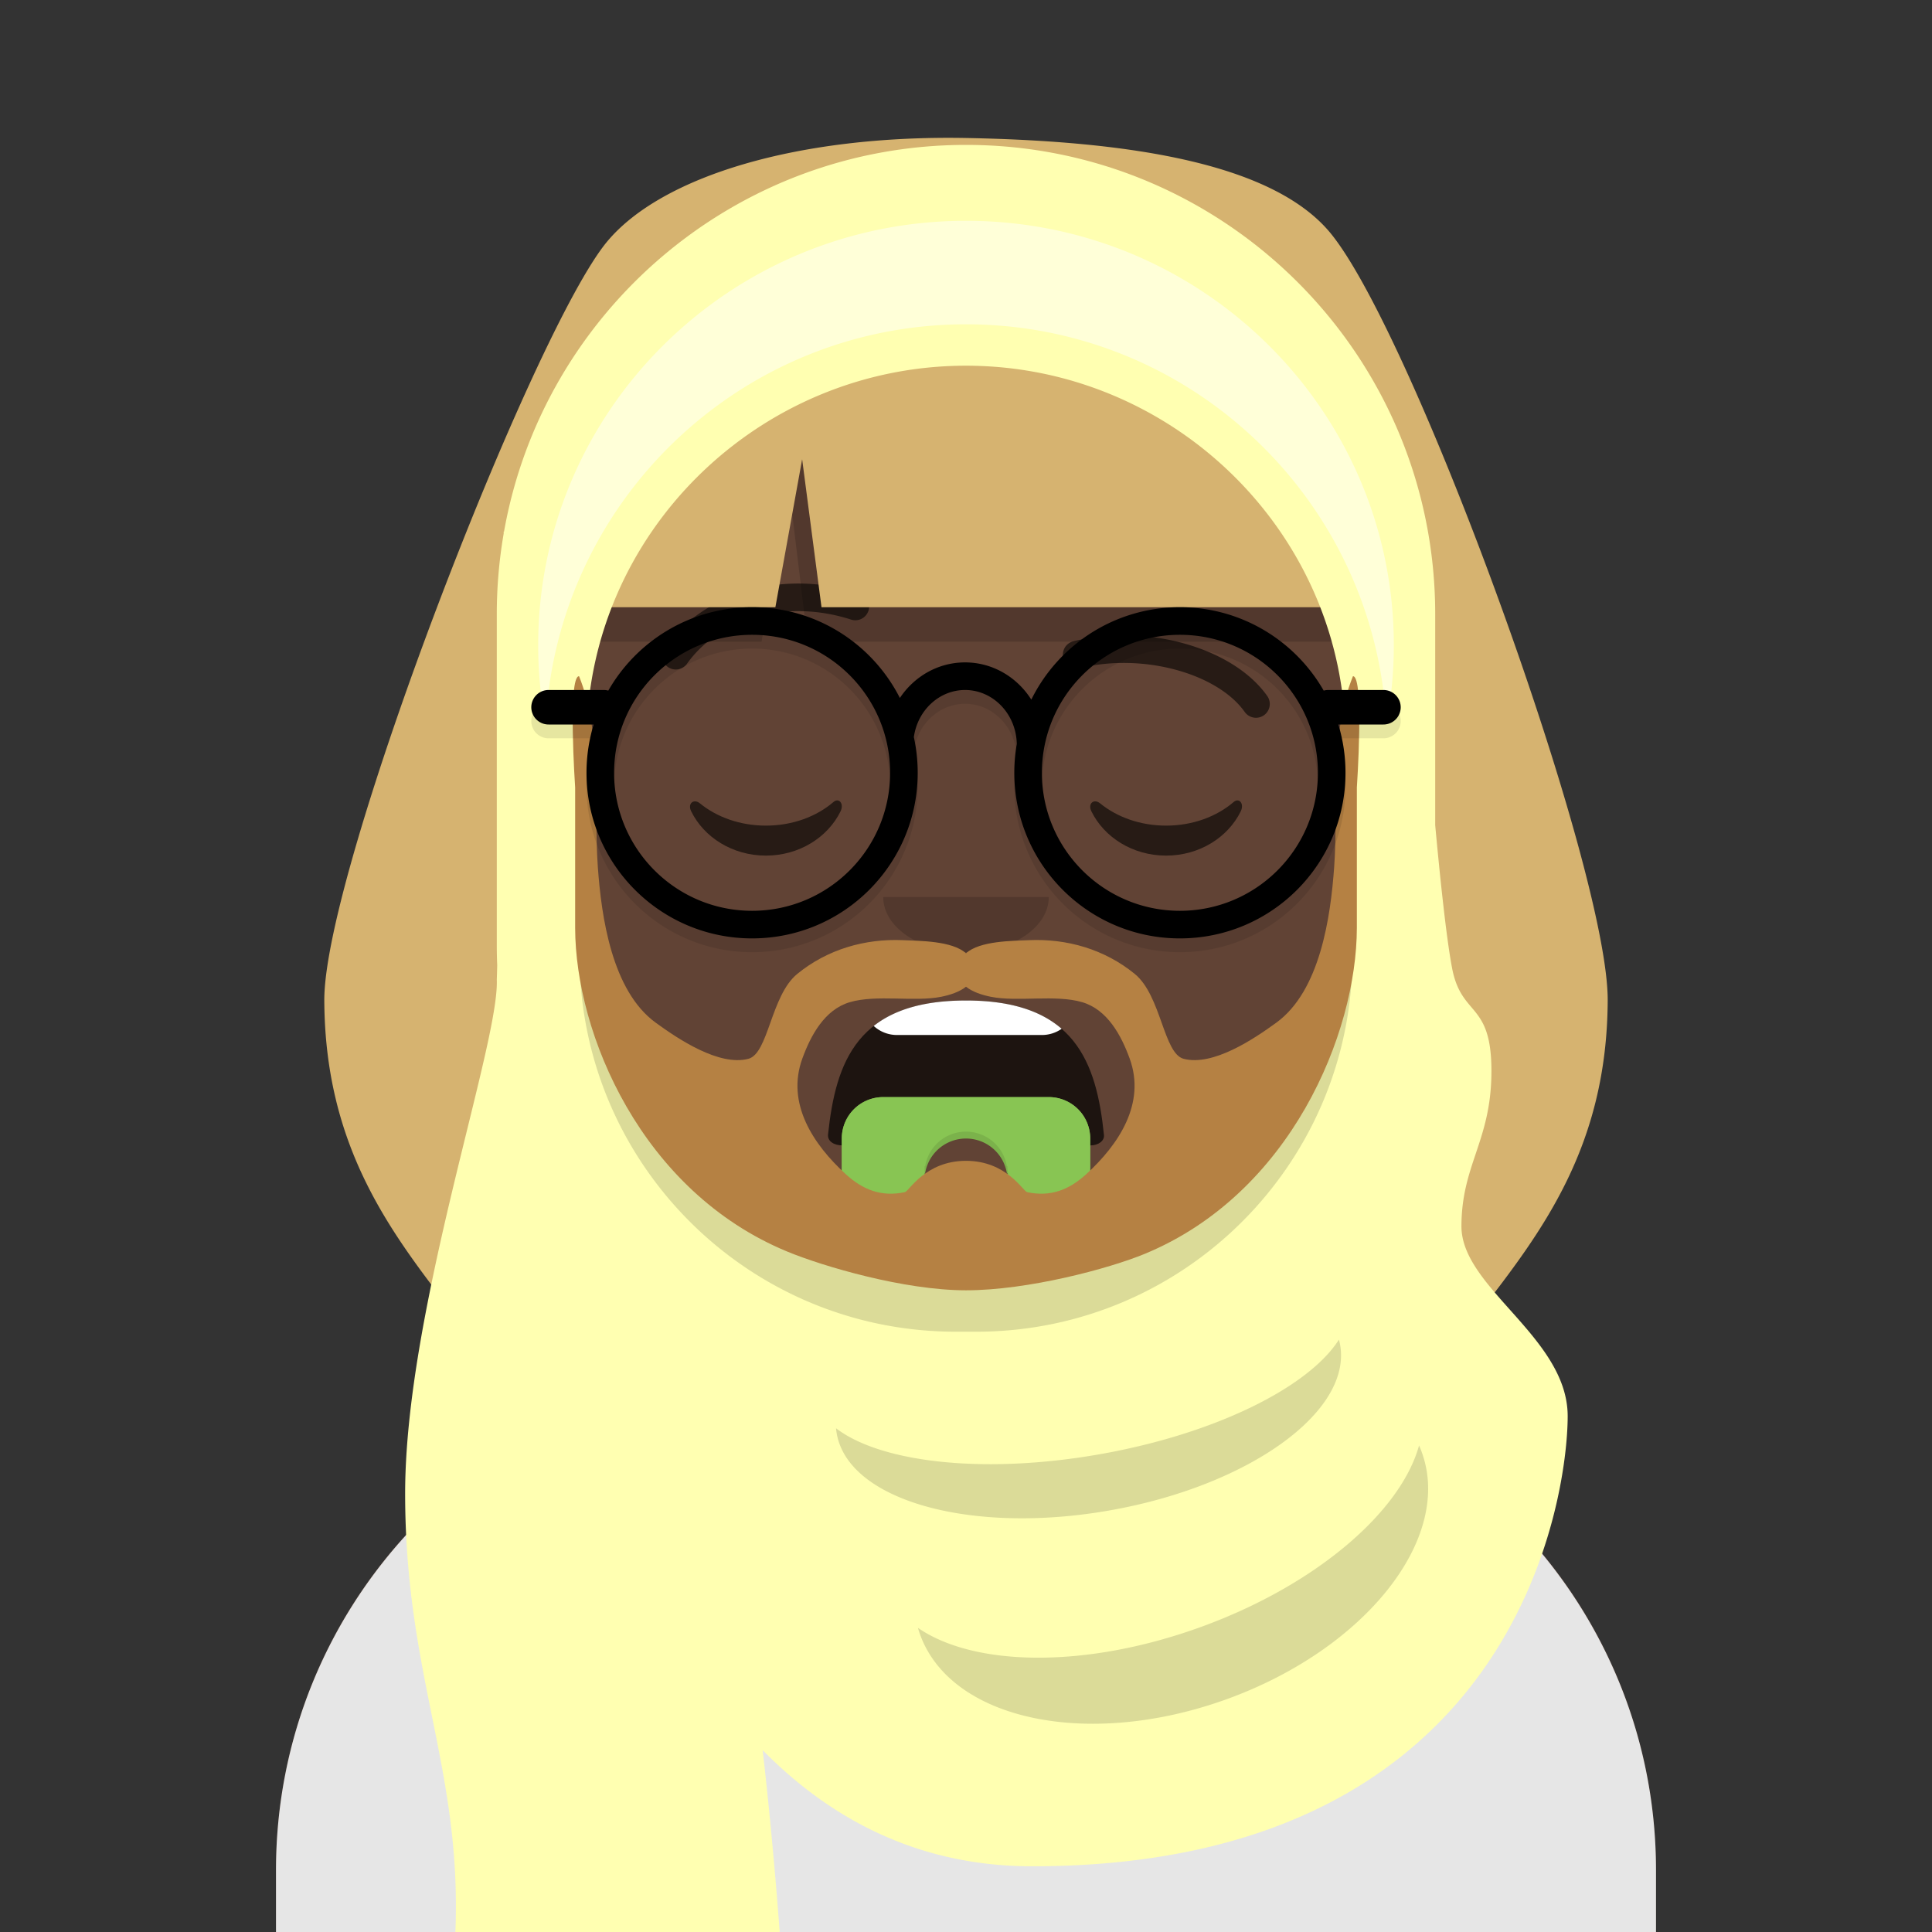 <svg width="280px" height="280px" viewBox="0 0 280 280" version="1.1" xmlns="http://www.w3.org/2000/svg" xmlns:xlink="http://www.w3.org/1999/xlink"><rect x="0" y="0" width="280" height="280" fill="#333333" stroke="none"/><g id="Skin" transform="translate(40, 36)"><path d="M100 0C69.072 0 44 25.072 44 56v6.166c-5.675.952-10 5.888-10 11.834v14c0 6.052 4.48 11.058 10.305 11.881 2.067 19.806 14.458 36.541 31.695 44.73V163h-4c-39.764 0-72 32.236-72 72v9h200v-9c0-39.764-32.236-72-72-72h-4v-18.389c17.237-8.189 29.628-24.924 31.695-44.73C161.52 99.058 166 94.052 166 88V74c0-5.946-4.325-10.882-10-11.834V56c0-30.928-25.072-56-56-56z" fill="#614335"/>
                    <path d="M76 144.611v8A55.79 55.79 0 00100 158a55.789 55.789 0 0024-5.389v-8A55.789 55.789 0 01100 150a55.79 55.79 0 01-24-5.389z" fill="#000" fill-opacity=".1"/></g><g id="Clothes" transform="translate(8, 170)"><path d="M132.5 54c18.502 0 33.5-9.626 33.5-21.5a14.08 14.08 0 00-.376-3.232C202.76 32.138 232 63.18 232 101.052V110H32v-8.948c0-38.217 29.775-69.48 67.393-71.855A14.108 14.108 0 0099 32.5C99 44.374 113.998 54 132.5 54z" fill="#E6E6E6"/>
                    <g transform="translate(77, 60)">${clotheGraphic}</g>
                </g><g id="Mouth" transform="translate(86, 134)"><path fill-rule="evenodd" clip-rule="evenodd" d="M34.008 30.398c1.12-10.49 4.226-19.392 19.988-19.398 15.762-.006 18.92 8.957 19.998 19.495.087.848-.82 1.505-1.957 1.505-6.687 0-9.367-1.495-18.048-1.5-8.68-.005-13.232 1.5-17.896 1.5-1.144 0-2.197-.552-2.085-1.602z" fill="#000" fill-opacity=".7"/>
                <path d="M67.862 15.1c-.81.567-1.798.9-2.862.9H44a4.982 4.982 0 01-3.376-1.311c2.933-2.31 7.174-3.687 13.372-3.689 6.543-.002 10.914 1.54 13.866 4.1z" fill="#fff"/>
                <path d="M42 25a6 6 0 00-6 6v7a6 6 0 0012 0v-2h.083a6.002 6.002 0 0111.834 0H60a6 6 0 0012 0v-5a6 6 0 00-6-6H42z" fill="#7BB24B"/>
                <path d="M72 31a6 6 0 00-6-6H42a6 6 0 00-6 6v6a6 6 0 0012 0v-2h.083a6.002 6.002 0 0111.834 0H60a6 6 0 0012 0v-4z" fill="#88C553"/>
                </g><g id="Nose" transform="translate(112, 122)"><path fill-rule="evenodd" clip-rule="evenodd" d="M16 8c0 4.418 5.373 8 12 8s12-3.582 12-8" fill="#000" fill-opacity=".16"/></g><g id="Eyes" transform="translate(84, 90)"><path fill-rule="evenodd" clip-rule="evenodd" d="M16.16 27.553C18.007 31.352 22.164 34 26.998 34c4.816 0 8.961-2.63 10.817-6.407.552-1.122-.233-2.04-1.024-1.36-2.451 2.107-5.932 3.423-9.793 3.423-3.74 0-7.124-1.235-9.56-3.228-.891-.728-1.818.014-1.278 1.125zm58 0C76.007 31.352 80.164 34 84.998 34c4.816 0 8.961-2.63 10.817-6.407.552-1.122-.233-2.04-1.024-1.36-2.451 2.107-5.932 3.423-9.793 3.423-3.74 0-7.124-1.235-9.56-3.228-.891-.728-1.818.014-1.278 1.125z" fill="#000" fill-opacity=".6"/>
                </g><g id="Eyebrows" transform="translate(84, 82)"><path d="M15.591 14.162c4.496-6.326 14.012-9.509 23.756-6.366a2 2 0 101.228-3.807c-11.408-3.68-22.74.11-28.244 7.856a2 2 0 103.26 2.317zm80.786 6.996c-3.914-5.509-14.647-8.598-23.892-6.328a2 2 0 01-.954-3.884c10.736-2.637 23.165.94 28.107 7.895a2 2 0 11-3.26 2.317z" fill="#000" fill-opacity=".6"/>
                </g><g id="Top" transform="translate(7, 0)"><path fill-rule="evenodd" clip-rule="evenodd" d="M69.033 76.213c12.938-33.084 26.613-49.626 41.025-49.626.539 0 29.253-.238 48.055-.36C178.767 35.585 193 55.304 193 78.115V93h-82.942l-2.805-23.18L103.374 93H69V78.115c0-.637.011-1.27.033-1.902z" fill="#000" fill-opacity=".16"/>
                    <path d="M40 145c-.085-18.985 30.32-97.205 41-110 7.923-9.491 27.695-15.45 52-15 24.305.45 44.862 3.812 53 14 12.324 15.428 40.085 92.015 40 111-.099 21.266-9.622 33.59-18.609 45.221-1.494 1.933-2.972 3.847-4.391 5.779-10.279-2.665-27.854-5.184-46-6.682v-8.707c18.92-8.988 32-28.272 32-50.611V92a56.96 56.96 0 00-.14-4h-76.802l-2.805-21.444L105.374 88H77.141a56.837 56.837 0 00-.14 4v38c0 22.339 13.08 41.623 31.999 50.611v8.707c-18.145 1.498-35.72 4.017-46 6.682-1.418-1.932-2.896-3.845-4.39-5.777v-.002C49.623 178.591 40.1 166.266 40 145z" fill="#D6B370"/></g><g id="Headwear" transform="translate(7, 0)"><path fill-rule="evenodd" clip-rule="evenodd" d="M65.996 77.34A68.436 68.436 0 0065 89v48c0 .973.02 1.942.06 2.905-.02.823-.04 1.527-.06 2.095.138 3.68-1.857 11.795-4.34 21.897-3.876 15.776-8.944 36.399-8.944 52.549 0 13.015 1.983 22.845 3.89 32.297C57.582 258.528 59.475 267.908 59 280h47s-.948-13.209-2.473-26.357c10.051 10.206 22.824 16.833 39.05 16.833 70.549 0 77.623-53.827 77.623-65.233 0-6.04-4.322-10.885-8.386-15.441-3.612-4.049-7.02-7.869-7.011-12.097.009-4.353 1.03-7.395 2.08-10.523 1.117-3.327 2.267-6.753 2.267-11.962 0-5.82-1.432-7.51-2.909-9.255-1.088-1.284-2.201-2.598-2.785-5.611-.881-4.546-1.863-14.324-2.456-20.776V89c0-37.555-30.445-68-68-68-33.487 0-61.321 24.206-66.958 56.076L66 77l-.004.34zM133 53c-30.1 0-55 24.4-55 54.5v23c0 30.1 24.9 54.5 55 54.5s55-24.4 55-54.5v-23c0-30.1-24.9-54.5-55-54.5z" fill="#FFFFB1"/>
                    <path d="M193.926 104.96A61.39 61.39 0 00195 93.5c0-33.965-27.758-61.5-62-61.5-34.242 0-62 27.535-62 61.5 0 3.916.369 7.747 1.074 11.46C73.66 72.683 100.33 47 133 47s59.341 25.683 60.926 57.96z" fill="#fff" fill-opacity=".5"/>
                    <path d="M78.073 104.686A54.7 54.7 0 0078 107.5v23c0 30.1 24.9 54.5 55 54.5s55-24.4 55-54.5v-23c0-.944-.024-1.882-.073-2.814A54.72 54.72 0 01189 115.5v23c0 30.1-24.4 54.5-54.5 54.5h-3c-30.1 0-54.5-24.4-54.5-54.5v-23c0-3.703.37-7.319 1.073-10.814zm108.977 89.458c-4.388 6.903-17.904 13.661-34.645 16.612-16.742 2.952-31.754 1.225-38.238-3.761.022.261.056.521.101.78 1.71 9.695 19.427 14.675 39.572 11.123 20.145-3.553 35.091-14.292 33.381-23.987a9.041 9.041 0 00-.171-.767zm11.61 15.344c-2.641 9.597-14.874 20.212-31.556 26.284-16.682 6.072-32.877 5.803-41.069.149.096.338.205.673.326 1.005 4.527 12.437 24.47 16.596 44.544 9.29 20.074-7.307 32.678-23.312 28.151-35.749a14.938 14.938 0 00-.396-.979z" opacity=".9" fill="#000" fill-opacity=".16"/></g><g id="FacialHair" transform="translate(56, 72)"><path fill-rule="evenodd" clip-rule="evenodd" d="M101.428 98.169c-2.513 2.294-5.19 3.325-8.575 2.604-.582-.124-2.957-4.538-8.853-4.538-5.897 0-8.27 4.414-8.853 4.538-3.385.721-6.062-.31-8.576-2.604-4.725-4.313-8.654-10.26-6.293-16.75 1.23-3.382 3.232-7.095 6.873-8.173 3.887-1.15 9.346-.002 13.264-.788 1.27-.254 2.656-.707 3.585-1.458.929.75 2.316 1.204 3.585 1.458 3.918.786 9.376-.362 13.264.788 3.641 1.078 5.642 4.79 6.873 8.173 2.361 6.49-1.568 12.437-6.294 16.75zM140.081 26c-3.41 8.4-2.093 18.858-2.724 27.676-.513 7.167-2.02 17.91-8.384 22.538-3.255 2.368-9.179 6.346-13.431 5.236-2.927-.764-3.24-9.16-7.087-12.303-4.363-3.565-9.812-5.131-15.306-4.89-2.37.105-7.165.08-9.15 1.903-1.983-1.822-6.777-1.798-9.148-1.902-5.494-.242-10.943 1.324-15.306 4.889-3.847 3.143-4.16 11.54-7.087 12.303-4.252 1.11-10.176-2.868-13.431-5.236-6.365-4.628-7.87-15.37-8.384-22.538-.63-8.818.686-19.276-2.724-27.676-1.66 0-.565 16.129-.565 16.129v20.356c.032 15.288 9.581 38.17 30.754 46.908C63.286 111.53 75.015 115 84 115s20.714-3.14 25.892-5.277c21.173-8.737 30.722-31.95 30.754-47.238V42.13S141.74 26 140.081 26z" fill="#B58143"/>
                </g><g id="Accessories" transform="translate(69, 85)"><path fill-rule="evenodd" clip-rule="evenodd" d="M40 53c-13.255 0-24-10.745-24-24 0-2.435.363-4.785 1.037-7H10.5a2.5 2.5 0 010-5h8c.229 0 .45.03.66.088C23.297 9.866 31.08 5 40 5c9.352 0 17.455 5.35 21.416 13.155C63.493 15.039 66.949 13 70.862 13c4.013 0 7.545 2.144 9.603 5.394C84.38 10.46 92.553 5 102 5c8.92 0 16.703 4.866 20.84 12.088a2.52 2.52 0 01.66-.088h8a2.5 2.5 0 110 5h-6.537A24.006 24.006 0 01126 29c0 13.255-10.745 24-24 24S78 42.255 78 29c0-1.422.124-2.815.36-4.169C78.277 20.455 74.915 17 70.863 17c-3.736 0-6.887 2.94-7.42 6.83.365 1.665.558 3.395.558 5.17 0 13.255-10.745 24-24 24zm0-4c11.046 0 20-8.954 20-20S51.046 9 40 9s-20 8.954-20 20 8.954 20 20 20zm82-20c0 11.046-8.954 20-20 20s-20-8.954-20-20 8.954-20 20-20 20 8.954 20 20z" fill="#000" fill-opacity=".1"/>
                    <path fill-rule="evenodd" clip-rule="evenodd" d="M40 51c-13.255 0-24-10.745-24-24 0-2.435.363-4.785 1.037-7H10.5a2.5 2.5 0 010-5h8c.229 0 .45.03.66.088C23.297 7.866 31.08 3 40 3c9.352 0 17.455 5.35 21.416 13.155C63.493 13.039 66.949 11 70.862 11c4.013 0 7.545 2.144 9.603 5.394C84.38 8.46 92.553 3 102 3c8.92 0 16.703 4.866 20.84 12.088a2.52 2.52 0 01.66-.088h8a2.5 2.5 0 110 5h-6.537A24.006 24.006 0 01126 27c0 13.255-10.745 24-24 24S78 40.255 78 27c0-1.422.124-2.815.36-4.169C78.277 18.455 74.915 15 70.863 15c-3.736 0-6.887 2.94-7.42 6.83.365 1.665.558 3.395.558 5.17 0 13.255-10.745 24-24 24zm0-4c11.046 0 20-8.954 20-20S51.046 7 40 7s-20 8.954-20 20 8.954 20 20 20zm82-20c0 11.046-8.954 20-20 20s-20-8.954-20-20 8.954-20 20-20 20 8.954 20 20z" fill="${color}"/>
                </g></svg>